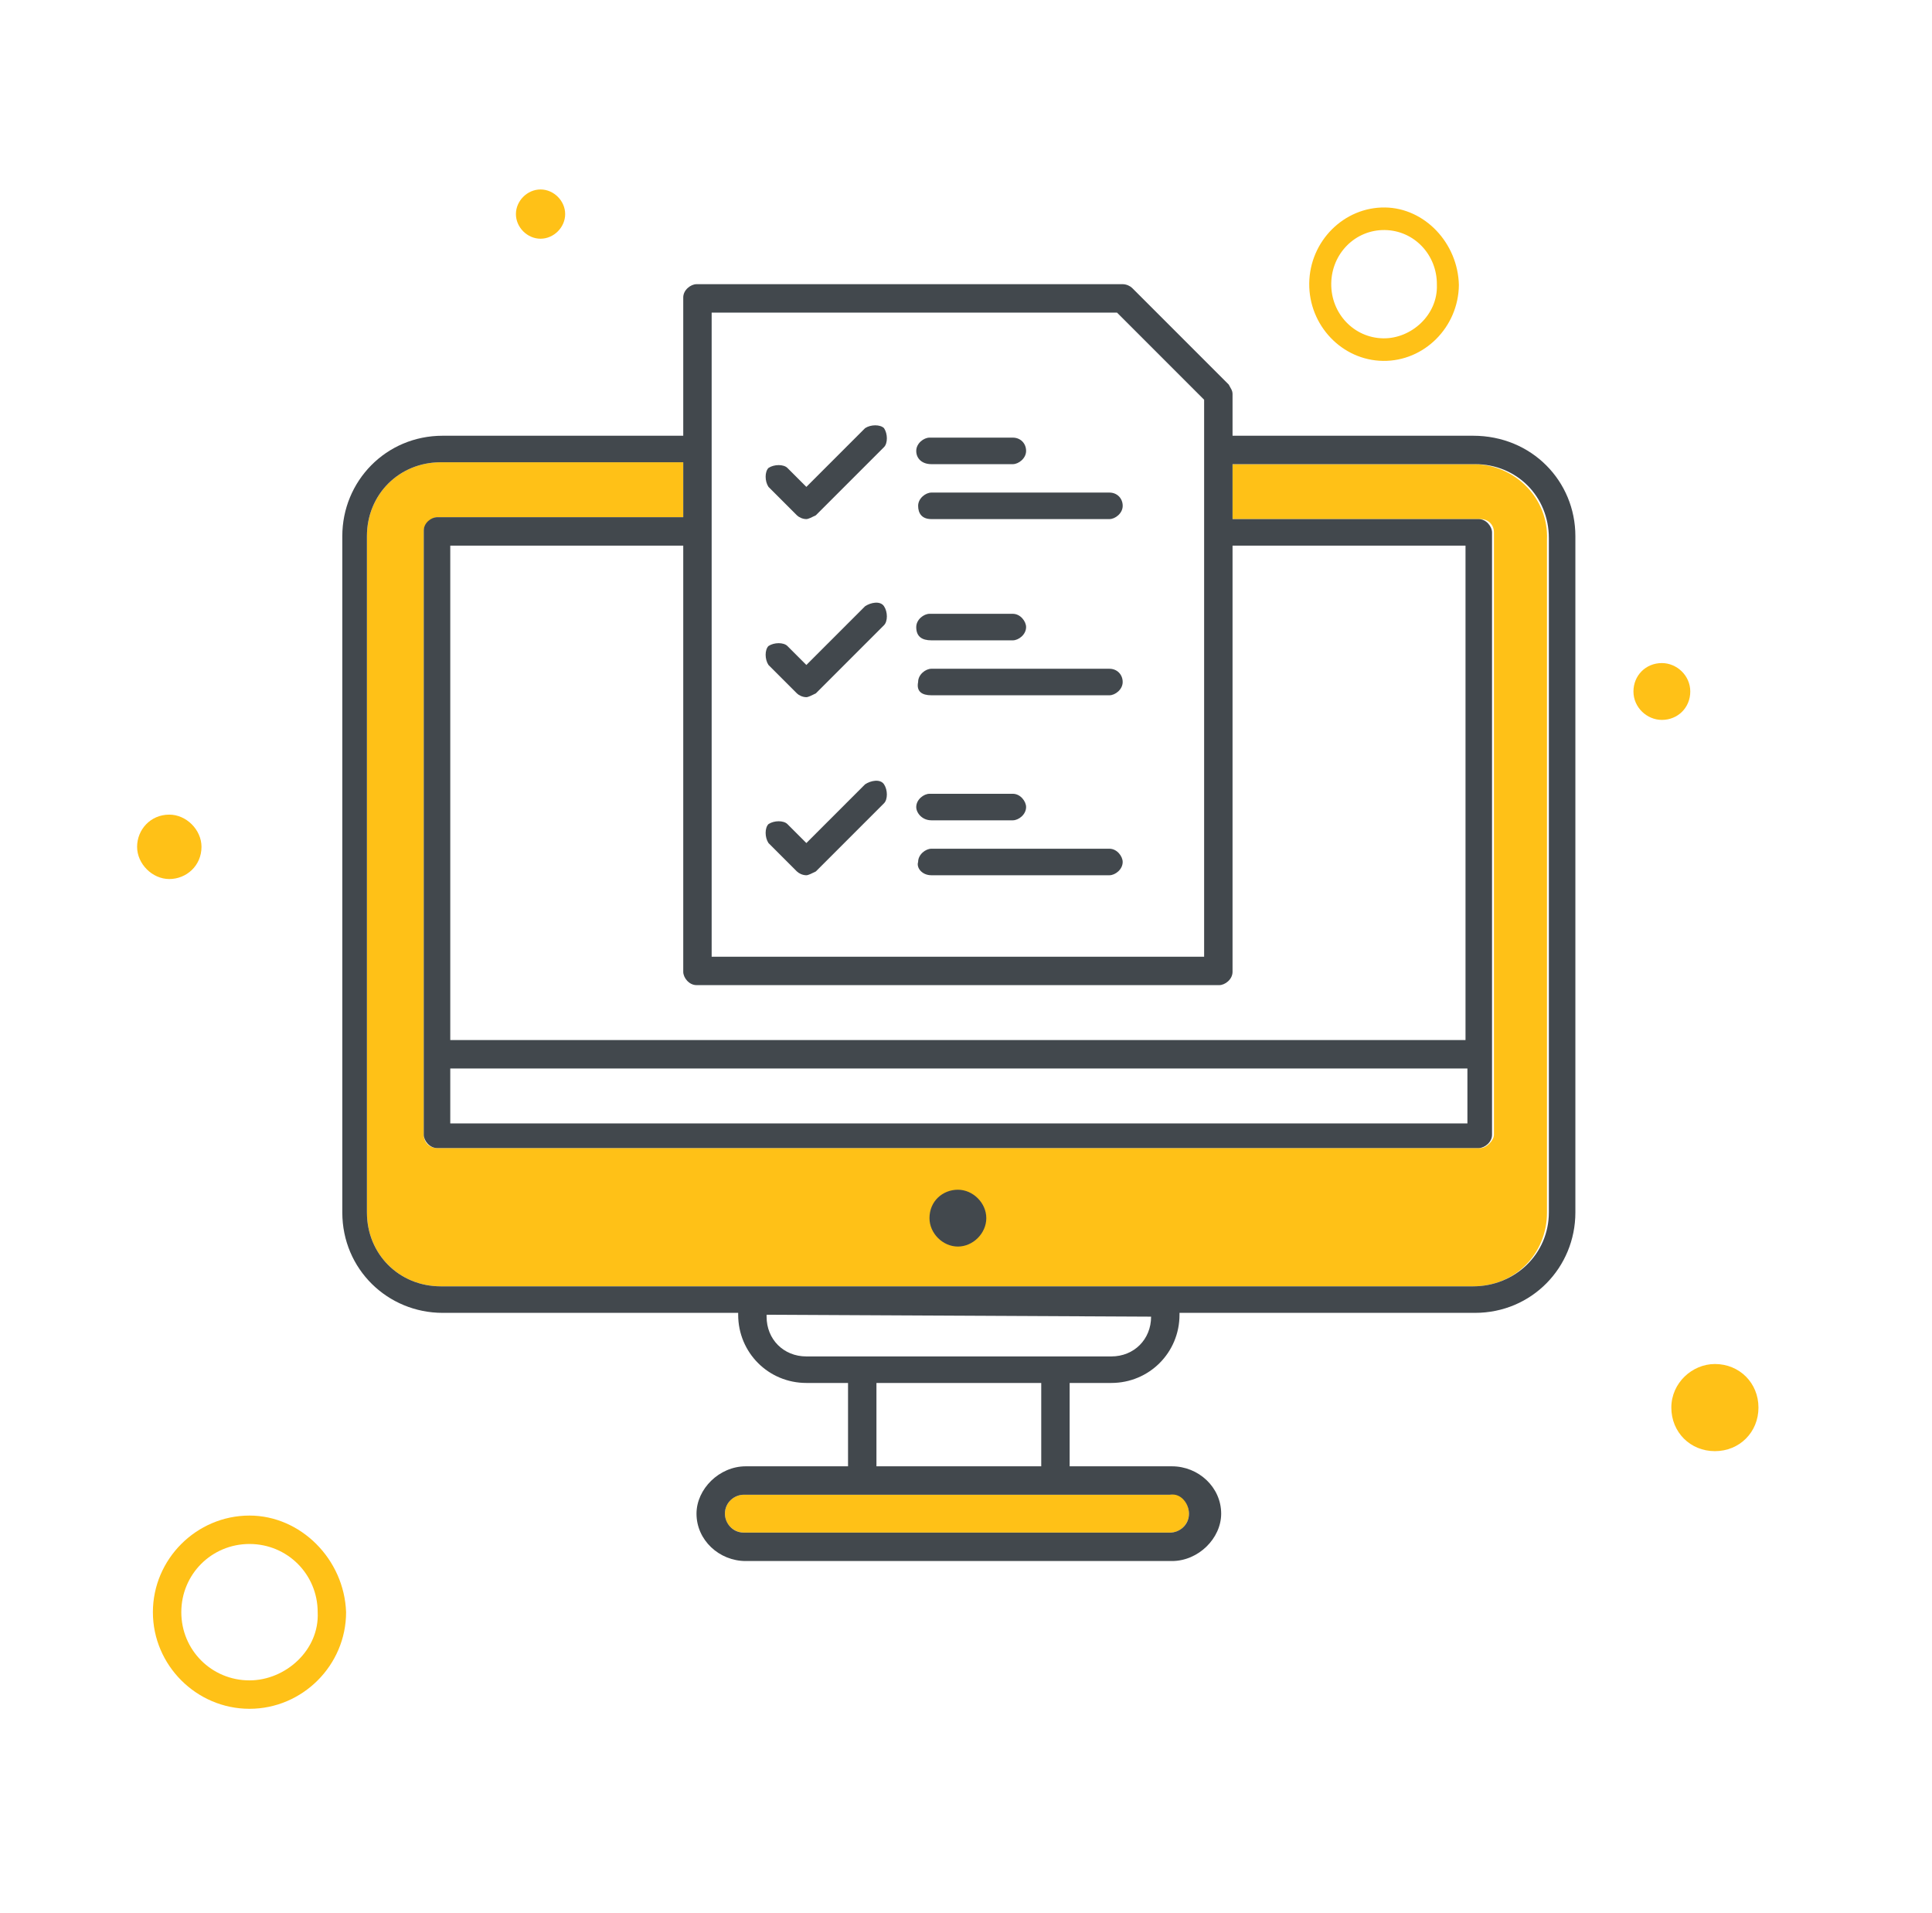 <svg width="102" height="101" viewBox="0 0 102 101" fill="none" xmlns="http://www.w3.org/2000/svg">
<path d="M8.938 43.001C9.838 43.001 10.638 43.801 10.638 44.701C10.638 45.701 9.838 46.401 8.938 46.401C8.038 46.401 7.238 45.601 7.238 44.701C7.238 43.801 7.938 43.001 8.938 43.001Z" fill="#FFC117"/>
<path d="M13.172 80.001C10.372 80.001 8.072 82.301 8.072 85.101C8.072 87.901 10.372 90.201 13.172 90.201C15.972 90.201 18.272 87.901 18.272 85.101C18.172 82.301 15.872 80.001 13.172 80.001ZM13.172 88.701C11.172 88.701 9.572 87.101 9.572 85.101C9.572 83.101 11.172 81.501 13.172 81.501C15.172 81.501 16.772 83.101 16.772 85.101C16.872 87.101 15.072 88.701 13.172 88.701Z" fill="#FFC117"/>
<path d="M73.122 10.952C70.953 10.925 69.149 12.729 69.121 14.952C69.094 17.175 70.852 19.023 73.021 19.05C75.19 19.077 76.994 17.273 77.022 15.05C76.972 12.826 75.213 10.978 73.122 10.952ZM73.036 17.859C71.487 17.84 70.263 16.554 70.283 14.966C70.303 13.378 71.558 12.123 73.107 12.143C74.656 12.162 75.879 13.448 75.86 15.036C75.917 16.625 74.507 17.878 73.036 17.859Z" fill="#FFC117"/>
<path d="M90.538 72.001C91.838 72.001 92.838 73.001 92.838 74.301C92.838 75.601 91.838 76.601 90.538 76.601C89.238 76.601 88.238 75.601 88.238 74.301C88.238 73.001 89.338 72.001 90.538 72.001Z" fill="#FFC117"/>
<path d="M77.773 24.501H65.073V27.401H78.173C78.573 27.401 78.873 27.701 78.873 28.101V59.901C78.873 60.201 78.473 60.601 78.173 60.601H23.073C22.673 60.601 22.373 60.301 22.373 59.901V28.001C22.373 27.701 22.773 27.301 23.073 27.301H36.073V24.401H23.273C21.073 24.401 19.373 26.101 19.373 28.301V64.001C19.373 66.201 21.073 67.901 23.273 67.901H77.773C79.973 67.901 81.673 66.201 81.673 64.001V28.501C81.773 26.301 79.973 24.501 77.773 24.501Z" fill="#FFC117"/>
<path d="M38.272 79.901C38.272 80.501 38.772 80.901 39.272 80.901H61.772C62.371 80.901 62.772 80.401 62.772 79.901C62.772 79.301 62.272 78.701 61.772 78.901H39.272C38.772 78.901 38.272 79.301 38.272 79.901Z" fill="#FFC117"/>
<path d="M77.772 23.001H65.072V20.801C65.072 20.601 64.972 20.501 64.872 20.301L59.772 15.201C59.672 15.101 59.472 15.001 59.272 15.001H36.772C36.472 15.001 36.072 15.301 36.072 15.701V23.001H23.372C20.372 23.001 18.072 25.401 18.072 28.301V64.001C18.072 67.001 20.472 69.301 23.372 69.301H38.972V69.401C38.972 71.401 40.572 73.001 42.572 73.001H44.772V77.401H39.372C37.972 77.401 36.772 78.601 36.772 79.901C36.772 81.301 37.972 82.401 39.372 82.401H61.872C63.272 82.401 64.472 81.201 64.472 79.901C64.472 78.501 63.272 77.401 61.872 77.401H56.472V73.001H58.672C60.672 73.001 62.272 71.401 62.272 69.401V69.301H77.872C80.872 69.301 83.172 66.901 83.172 64.001V28.301C83.172 25.401 80.872 23.001 77.772 23.001ZM37.572 16.501H58.972L63.572 21.101V50.501H37.572V16.501ZM36.772 52.001H64.372C64.672 52.001 65.072 51.701 65.072 51.301V28.801H77.372V54.901H23.772V28.801H36.072V51.301C36.072 51.601 36.372 52.001 36.772 52.001ZM77.472 56.401V59.301H23.772V56.401H77.472ZM61.772 78.901C62.372 78.801 62.772 79.401 62.772 79.901C62.772 80.501 62.272 80.901 61.772 80.901H39.272C38.672 80.901 38.272 80.401 38.272 79.901C38.272 79.301 38.772 78.901 39.272 78.901H61.772ZM46.272 77.401V73.001H54.972V77.401H46.272ZM42.572 71.601C41.372 71.601 40.472 70.701 40.472 69.501V69.401L60.772 69.501C60.772 70.701 59.872 71.601 58.672 71.601M81.772 64.001C81.772 66.201 79.972 67.901 77.772 67.901H23.272C21.072 67.901 19.372 66.201 19.372 64.001V28.301C19.372 26.101 21.072 24.401 23.272 24.401H36.072V27.301H23.072C22.772 27.301 22.372 27.601 22.372 28.001V59.901C22.372 60.201 22.672 60.601 23.072 60.601H78.072C78.372 60.601 78.772 60.301 78.772 59.901V28.101C78.772 27.801 78.472 27.401 78.072 27.401H65.072V24.501H77.872C80.072 24.501 81.772 26.201 81.772 28.401V64.001Z" fill="#42484D"/>
<path d="M50.572 62.801C51.372 62.801 52.072 63.501 52.072 64.301C52.072 65.101 51.372 65.801 50.572 65.801C49.772 65.801 49.072 65.101 49.072 64.301C49.072 63.401 49.772 62.801 50.572 62.801Z" fill="#42484D"/>
<path d="M42.072 27.201C42.172 27.301 42.372 27.401 42.572 27.401C42.672 27.401 42.872 27.301 43.072 27.201L46.672 23.601C46.872 23.401 46.872 22.901 46.672 22.601C46.472 22.401 45.972 22.401 45.672 22.601L42.572 25.701L41.572 24.701C41.372 24.501 40.872 24.501 40.572 24.701C40.372 24.901 40.372 25.401 40.572 25.701L42.072 27.201Z" fill="#42484D"/>
<path d="M49.173 27.401H58.573C58.873 27.401 59.273 27.101 59.273 26.701C59.273 26.301 58.973 26.001 58.573 26.001H49.173C48.873 26.001 48.473 26.301 48.473 26.701C48.473 27.101 48.673 27.401 49.173 27.401Z" fill="#42484D"/>
<path d="M49.173 24.501H53.473C53.773 24.501 54.173 24.201 54.173 23.801C54.173 23.401 53.873 23.101 53.473 23.101H49.073C48.773 23.101 48.373 23.401 48.373 23.801C48.373 24.201 48.673 24.501 49.173 24.501Z" fill="#42484D"/>
<path d="M42.072 36.601C42.172 36.701 42.372 36.801 42.572 36.801C42.672 36.801 42.872 36.701 43.072 36.601L46.672 33.001C46.872 32.801 46.872 32.301 46.672 32.001C46.472 31.701 45.972 31.801 45.672 32.001L42.572 35.101L41.572 34.101C41.372 33.901 40.872 33.901 40.572 34.101C40.372 34.301 40.372 34.801 40.572 35.101L42.072 36.601Z" fill="#42484D"/>
<path d="M49.172 36.701H58.572C58.872 36.701 59.272 36.401 59.272 36.001C59.272 35.601 58.972 35.301 58.572 35.301H49.172C48.872 35.301 48.472 35.601 48.472 36.001C48.372 36.501 48.672 36.701 49.172 36.701Z" fill="#42484D"/>
<path d="M49.173 33.801H53.473C53.773 33.801 54.173 33.501 54.173 33.101C54.173 32.801 53.873 32.401 53.473 32.401H49.073C48.773 32.401 48.373 32.701 48.373 33.101C48.373 33.601 48.673 33.801 49.173 33.801Z" fill="#42484D"/>
<path d="M42.072 46.001C42.172 46.101 42.372 46.201 42.572 46.201C42.672 46.201 42.872 46.101 43.072 46.001L46.672 42.401C46.872 42.201 46.872 41.701 46.672 41.401C46.472 41.101 45.972 41.201 45.672 41.401L42.572 44.501L41.572 43.501C41.372 43.301 40.872 43.301 40.572 43.501C40.372 43.701 40.372 44.201 40.572 44.501L42.072 46.001Z" fill="#42484D"/>
<path d="M49.172 46.201H58.572C58.872 46.201 59.272 45.901 59.272 45.501C59.272 45.201 58.972 44.801 58.572 44.801H49.172C48.872 44.801 48.472 45.101 48.472 45.501C48.372 45.801 48.672 46.201 49.172 46.201Z" fill="#42484D"/>
<path d="M49.173 43.301H53.473C53.773 43.301 54.173 43.001 54.173 42.601C54.173 42.301 53.873 41.901 53.473 41.901H49.073C48.773 41.901 48.373 42.201 48.373 42.601C48.373 42.901 48.673 43.301 49.173 43.301Z" fill="#42484D"/>
<path d="M87.738 35.001C88.521 35.001 89.238 35.653 89.238 36.501C89.238 37.349 88.586 38.001 87.738 38.001C86.956 38.001 86.238 37.349 86.238 36.501C86.238 35.653 86.891 35.001 87.738 35.001Z" fill="#FFC117"/>
<path d="M28.538 10.001C29.238 10.001 29.838 10.601 29.838 11.301C29.838 12.001 29.238 12.601 28.538 12.601C27.838 12.601 27.238 12.001 27.238 11.301C27.238 10.601 27.838 10.001 28.538 10.001Z" fill="#FFC117"/>
</svg>
